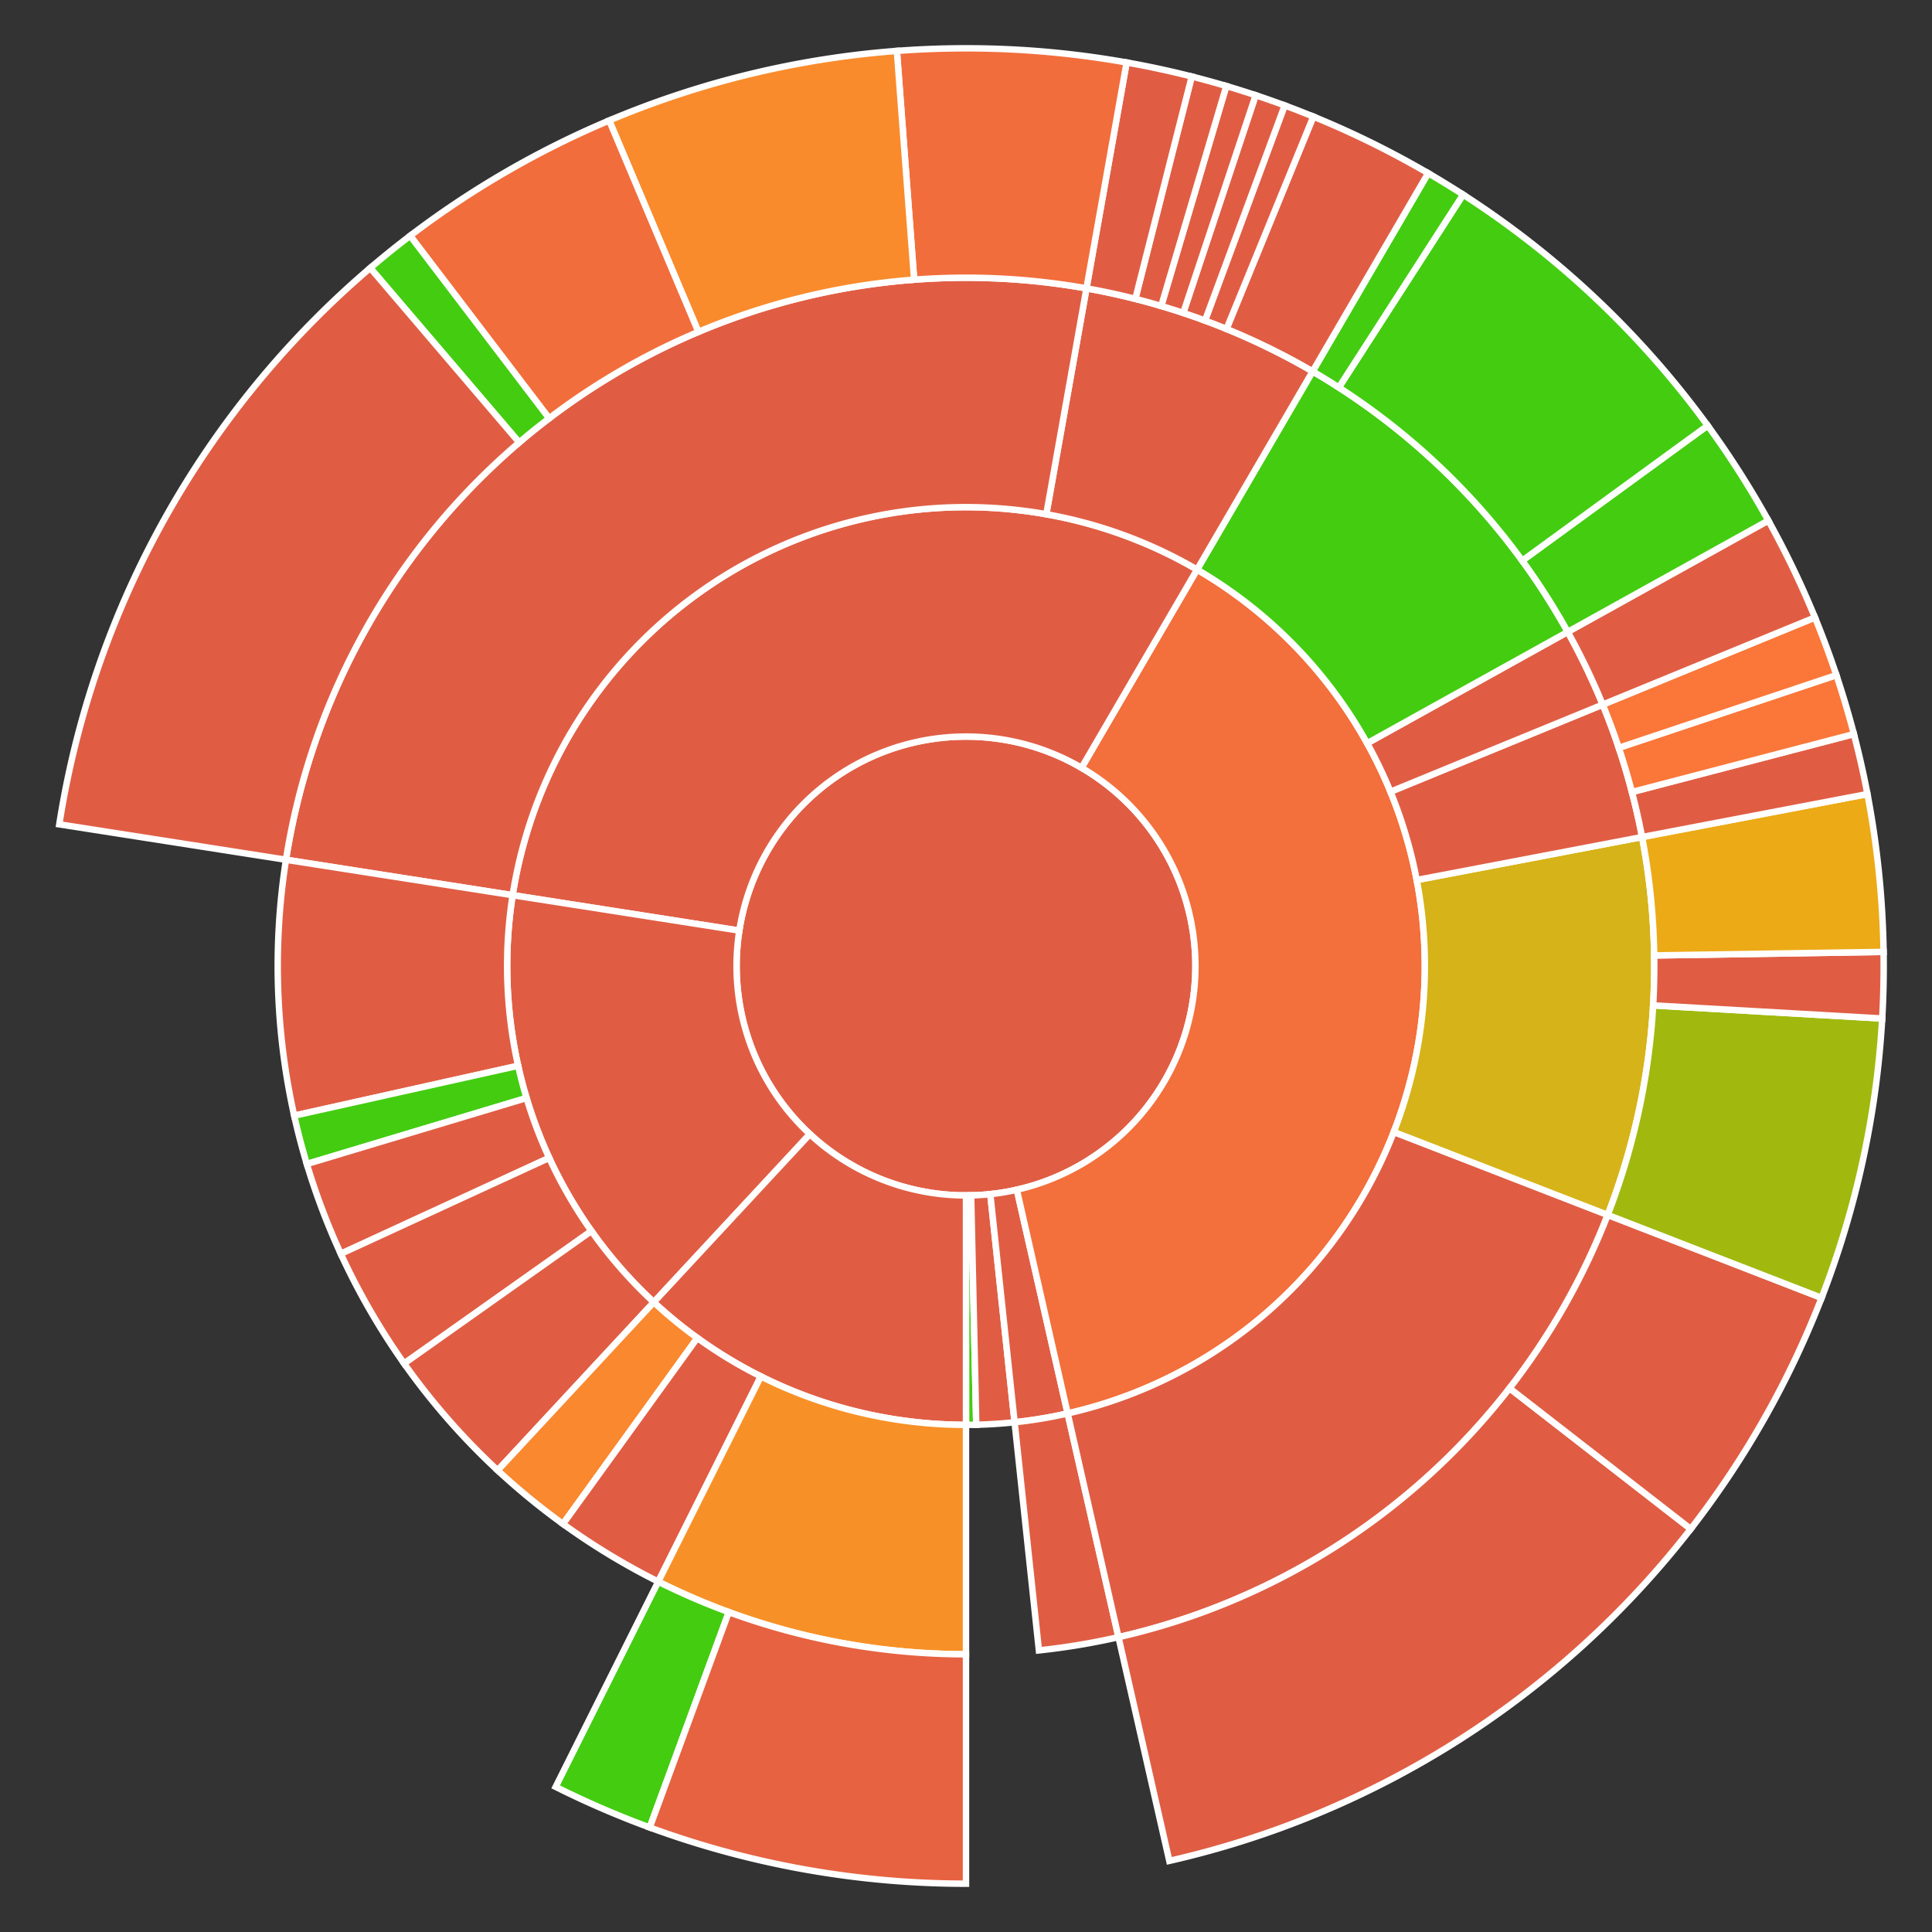 <svg baseProfile="full" width="300" height="300" viewBox="0 0 300 300" version="1.1"
xmlns="http://www.w3.org/2000/svg" xmlns:ev="http://www.w3.org/2001/xml-events"
xmlns:xlink="http://www.w3.org/1999/xlink">

<rect x="0" y="0" width="300" height="300" fill="#333333" stroke="none"/>

<style>rect.s{mask:url(#mask);}</style>
<defs>
  <pattern id="white" width="4" height="4" patternUnits="userSpaceOnUse" patternTransform="rotate(45)">
    <rect width="2" height="2" transform="translate(0,0)" fill="white"></rect>
  </pattern>
  <mask id="mask">
    <rect x="0" y="0" width="100%" height="100%" fill="url(#white)"></rect>
  </mask>
</defs>

<circle cx="150.0" cy="150.0" fill="#e05d44" r="35.625" stroke="white" stroke-width="1" />
<path d="M 150.0 185.625 L 150.0 221.25 A 71.25 71.25 0 0 0 151.592 221.232 L 150.796 185.616 A 35.625 35.625 0 0 1 150.0 185.625 z" fill="#4c1" stroke="white" stroke-width="1" />
<path d="M 150.796 185.616 L 151.592 221.232 A 71.25 71.25 0 0 0 157.547 220.849 L 153.773 185.425 A 35.625 35.625 0 0 1 150.796 185.616 z" fill="#e05d44" stroke="white" stroke-width="1" />
<path d="M 153.773 185.425 L 157.547 220.849 A 71.25 71.25 0 0 0 165.785 219.479 L 157.893 184.74 A 35.625 35.625 0 0 1 153.773 185.425 z" fill="#e05d44" stroke="white" stroke-width="1" />
<path d="M 157.547 220.849 L 161.32 256.274 A 106.875 106.875 0 0 0 173.678 254.219 L 165.785 219.479 A 71.25 71.25 0 0 1 157.547 220.849 z" fill="#e05d44" stroke="white" stroke-width="1" />
<path d="M 157.893 184.74 L 165.785 219.479 A 71.25 71.25 0 0 0 185.883 88.445 L 167.942 119.223 A 35.625 35.625 0 0 1 157.893 184.74 z" fill="#f36f3b" stroke="white" stroke-width="1" />
<path d="M 165.785 219.479 L 173.678 254.219 A 106.875 106.875 0 0 0 249.642 188.649 L 216.428 175.766 A 71.25 71.25 0 0 1 165.785 219.479 z" fill="#e05d44" stroke="white" stroke-width="1" />
<path d="M 173.678 254.219 L 181.571 288.959 A 142.5 142.5 0 0 0 262.536 237.418 L 234.402 215.563 A 106.875 106.875 0 0 1 173.678 254.219 z" fill="#e05d44" stroke="white" stroke-width="1" />
<path d="M 234.402 215.563 L 262.536 237.418 A 142.5 142.5 0 0 0 282.856 201.532 L 249.642 188.649 A 106.875 106.875 0 0 1 234.402 215.563 z" fill="#e05d44" stroke="white" stroke-width="1" />
<path d="M 216.428 175.766 L 249.642 188.649 A 106.875 106.875 0 0 0 254.982 129.974 L 219.988 136.649 A 71.25 71.25 0 0 1 216.428 175.766 z" fill="#d6b318" stroke="white" stroke-width="1" />
<path d="M 249.642 188.649 L 282.856 201.532 A 142.5 142.5 0 0 0 292.267 158.153 L 256.7 156.115 A 106.875 106.875 0 0 1 249.642 188.649 z" fill="#a1b90e" stroke="white" stroke-width="1" />
<path d="M 256.7 156.115 L 292.267 158.153 A 142.5 142.5 0 0 0 292.483 147.811 L 256.862 148.359 A 106.875 106.875 0 0 1 256.7 156.115 z" fill="#e05d44" stroke="white" stroke-width="1" />
<path d="M 256.862 148.359 L 292.483 147.811 A 142.5 142.5 0 0 0 289.976 123.298 L 254.982 129.974 A 106.875 106.875 0 0 1 256.862 148.359 z" fill="#ecaa17" stroke="white" stroke-width="1" />
<path d="M 219.988 136.649 L 254.982 129.974 A 106.875 106.875 0 0 0 248.868 109.411 L 215.912 122.941 A 71.25 71.25 0 0 1 219.988 136.649 z" fill="#e05d44" stroke="white" stroke-width="1" />
<path d="M 254.982 129.974 L 289.976 123.298 A 142.5 142.5 0 0 0 287.873 113.984 L 253.405 122.988 A 106.875 106.875 0 0 1 254.982 129.974 z" fill="#e05d44" stroke="white" stroke-width="1" />
<path d="M 253.405 122.988 L 287.873 113.984 A 142.5 142.5 0 0 0 285.152 104.831 L 251.364 116.123 A 106.875 106.875 0 0 1 253.405 122.988 z" fill="#fa7739" stroke="white" stroke-width="1" />
<path d="M 251.364 116.123 L 285.152 104.831 A 142.5 142.5 0 0 0 281.824 95.881 L 248.868 109.411 A 106.875 106.875 0 0 1 251.364 116.123 z" fill="#fa7739" stroke="white" stroke-width="1" />
<path d="M 215.912 122.941 L 248.868 109.411 A 106.875 106.875 0 0 0 243.439 98.121 L 212.293 115.414 A 71.25 71.25 0 0 1 215.912 122.941 z" fill="#e05d44" stroke="white" stroke-width="1" />
<path d="M 248.868 109.411 L 281.824 95.881 A 142.5 142.5 0 0 0 274.585 80.828 L 243.439 98.121 A 106.875 106.875 0 0 1 248.868 109.411 z" fill="#e05d44" stroke="white" stroke-width="1" />
<path d="M 212.293 115.414 L 243.439 98.121 A 106.875 106.875 0 0 0 203.825 57.668 L 185.883 88.445 A 71.25 71.25 0 0 1 212.293 115.414 z" fill="#4c1" stroke="white" stroke-width="1" />
<path d="M 243.439 98.121 L 274.585 80.828 A 142.5 142.5 0 0 0 265.168 66.08 L 236.376 87.06 A 106.875 106.875 0 0 1 243.439 98.121 z" fill="#4c1" stroke="white" stroke-width="1" />
<path d="M 236.376 87.06 L 265.168 66.08 A 142.5 142.5 0 0 0 227.193 30.219 L 207.895 60.164 A 106.875 106.875 0 0 1 236.376 87.06 z" fill="#4c1" stroke="white" stroke-width="1" />
<path d="M 207.895 60.164 L 227.193 30.219 A 142.5 142.5 0 0 0 221.766 26.891 L 203.825 57.668 A 106.875 106.875 0 0 1 207.895 60.164 z" fill="#4c1" stroke="white" stroke-width="1" />
<path d="M 167.942 119.223 L 185.883 88.445 A 71.25 71.25 0 0 0 79.604 139.001 L 114.802 144.501 A 35.625 35.625 0 0 1 167.942 119.223 z" fill="#e05d44" stroke="white" stroke-width="1" />
<path d="M 185.883 88.445 L 203.825 57.668 A 106.875 106.875 0 0 0 168.706 44.775 L 162.47 79.85 A 71.25 71.25 0 0 1 185.883 88.445 z" fill="#e05d44" stroke="white" stroke-width="1" />
<path d="M 203.825 57.668 L 221.766 26.891 A 142.5 142.5 0 0 0 203.934 18.101 L 190.451 51.076 A 106.875 106.875 0 0 1 203.825 57.668 z" fill="#e05d44" stroke="white" stroke-width="1" />
<path d="M 190.451 51.076 L 203.934 18.101 A 142.5 142.5 0 0 0 199.485 16.368 L 187.114 49.776 A 106.875 106.875 0 0 1 190.451 51.076 z" fill="#e05d44" stroke="white" stroke-width="1" />
<path d="M 187.114 49.776 L 199.485 16.368 A 142.5 142.5 0 0 0 194.98 14.785 L 183.735 48.589 A 106.875 106.875 0 0 1 187.114 49.776 z" fill="#e05d44" stroke="white" stroke-width="1" />
<path d="M 183.735 48.589 L 194.98 14.785 A 142.5 142.5 0 0 0 190.424 13.354 L 180.318 47.516 A 106.875 106.875 0 0 1 183.735 48.589 z" fill="#e05d44" stroke="white" stroke-width="1" />
<path d="M 180.318 47.516 L 190.424 13.354 A 142.5 142.5 0 0 0 185.053 11.878 L 176.29 46.409 A 106.875 106.875 0 0 1 180.318 47.516 z" fill="#e05d44" stroke="white" stroke-width="1" />
<path d="M 176.29 46.409 L 185.053 11.878 A 142.5 142.5 0 0 0 174.941 9.7 L 168.706 44.775 A 106.875 106.875 0 0 1 176.29 46.409 z" fill="#e05d44" stroke="white" stroke-width="1" />
<path d="M 162.47 79.85 L 168.706 44.775 A 106.875 106.875 0 0 0 44.406 133.502 L 79.604 139.001 A 71.25 71.25 0 0 1 162.47 79.85 z" fill="#e05d44" stroke="white" stroke-width="1" />
<path d="M 168.706 44.775 L 174.941 9.7 A 142.5 142.5 0 0 0 139.266 7.905 L 141.949 43.429 A 106.875 106.875 0 0 1 168.706 44.775 z" fill="#f26d3c" stroke="white" stroke-width="1" />
<path d="M 141.949 43.429 L 139.266 7.905 A 142.5 142.5 0 0 0 94.596 18.712 L 108.447 51.534 A 106.875 106.875 0 0 1 141.949 43.429 z" fill="#f98b2c" stroke="white" stroke-width="1" />
<path d="M 108.447 51.534 L 94.596 18.712 A 142.5 142.5 0 0 0 63.686 36.615 L 85.265 64.961 A 106.875 106.875 0 0 1 108.447 51.534 z" fill="#f26d3c" stroke="white" stroke-width="1" />
<path d="M 85.265 64.961 L 63.686 36.615 A 142.5 142.5 0 0 0 57.491 41.61 L 80.619 68.707 A 106.875 106.875 0 0 1 85.265 64.961 z" fill="#4c1" stroke="white" stroke-width="1" />
<path d="M 80.619 68.707 L 57.491 41.61 A 142.5 142.5 0 0 0 9.208 128.003 L 44.406 133.502 A 106.875 106.875 0 0 1 80.619 68.707 z" fill="#e05d44" stroke="white" stroke-width="1" />
<path d="M 114.802 144.501 L 79.604 139.001 A 71.25 71.25 0 0 0 101.517 202.211 L 125.758 176.105 A 35.625 35.625 0 0 1 114.802 144.501 z" fill="#e05d44" stroke="white" stroke-width="1" />
<path d="M 79.604 139.001 L 44.406 133.502 A 106.875 106.875 0 0 0 45.683 173.241 L 80.455 165.494 A 71.25 71.25 0 0 1 79.604 139.001 z" fill="#e05d44" stroke="white" stroke-width="1" />
<path d="M 80.455 165.494 L 45.683 173.241 A 106.875 106.875 0 0 0 47.643 180.747 L 81.762 170.498 A 71.25 71.25 0 0 1 80.455 165.494 z" fill="#4c1" stroke="white" stroke-width="1" />
<path d="M 81.762 170.498 L 47.643 180.747 A 106.875 106.875 0 0 0 52.919 194.693 L 85.279 179.796 A 71.25 71.25 0 0 1 81.762 170.498 z" fill="#e05d44" stroke="white" stroke-width="1" />
<path d="M 85.279 179.796 L 52.919 194.693 A 106.875 106.875 0 0 0 62.754 211.728 L 91.836 191.152 A 71.25 71.25 0 0 1 85.279 179.796 z" fill="#e05d44" stroke="white" stroke-width="1" />
<path d="M 91.836 191.152 L 62.754 211.728 A 106.875 106.875 0 0 0 77.275 228.316 L 101.517 202.211 A 71.25 71.25 0 0 1 91.836 191.152 z" fill="#e05d44" stroke="white" stroke-width="1" />
<path d="M 125.758 176.105 L 101.517 202.211 A 71.25 71.25 0 0 0 150 221.25 L 150.0 185.625 A 35.625 35.625 0 0 1 125.758 176.105 z" fill="#e05d44" stroke="white" stroke-width="1" />
<path d="M 101.517 202.211 L 77.275 228.316 A 106.875 106.875 0 0 0 87.422 236.639 L 108.281 207.759 A 71.25 71.25 0 0 1 101.517 202.211 z" fill="#fa882e" stroke="white" stroke-width="1" />
<path d="M 108.281 207.759 L 87.422 236.639 A 106.875 106.875 0 0 0 102.212 245.596 L 118.142 213.731 A 71.25 71.25 0 0 1 108.281 207.759 z" fill="#e05d44" stroke="white" stroke-width="1" />
<path d="M 118.142 213.731 L 102.212 245.596 A 106.875 106.875 0 0 0 150 256.875 L 150 221.25 A 71.25 71.25 0 0 1 118.142 213.731 z" fill="#f79127" stroke="white" stroke-width="1" />
<path d="M 102.212 245.596 L 86.283 277.461 A 142.5 142.5 0 0 0 100.888 283.77 L 113.166 250.327 A 106.875 106.875 0 0 1 102.212 245.596 z" fill="#4c1" stroke="white" stroke-width="1" />
<path d="M 113.166 250.327 L 100.888 283.77 A 142.5 142.5 0 0 0 150 292.5 L 150 256.875 A 106.875 106.875 0 0 1 113.166 250.327 z" fill="#e76241" stroke="white" stroke-width="1" />
</svg>